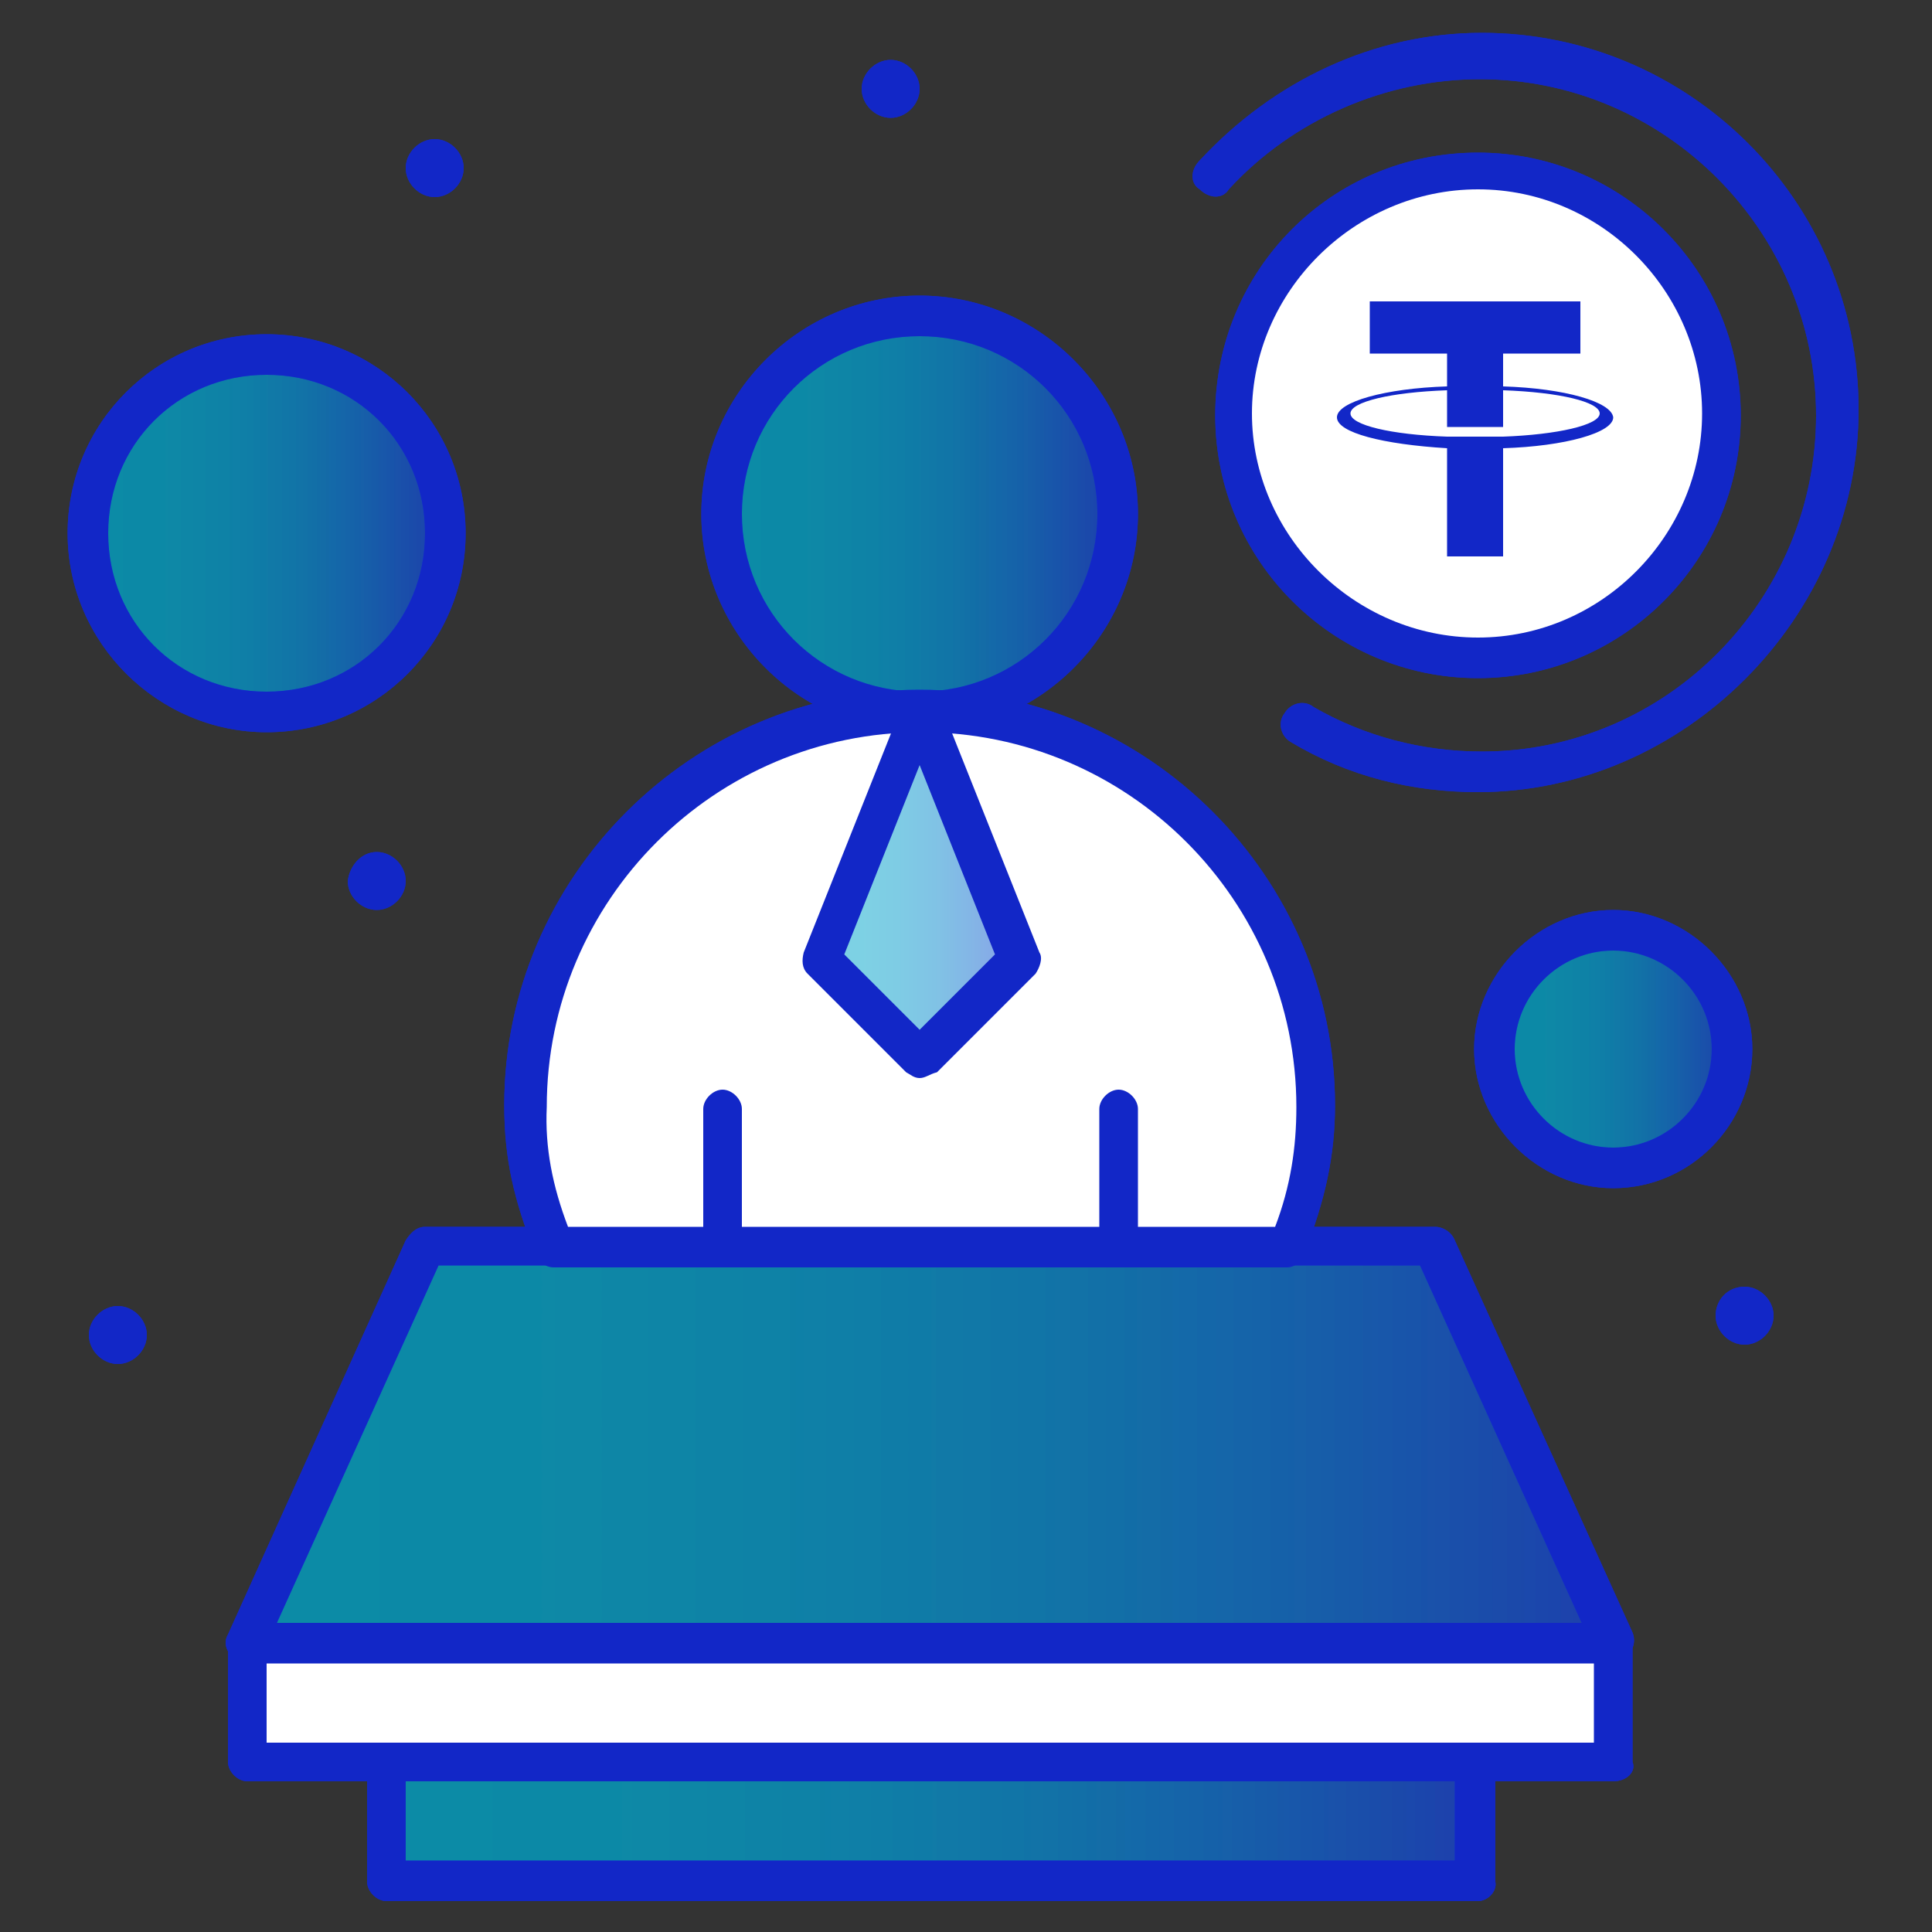 <?xml version="1.0" encoding="UTF-8"?> <svg xmlns="http://www.w3.org/2000/svg" xmlns:xlink="http://www.w3.org/1999/xlink" version="1.1" id="Слой_1" x="0px" y="0px" viewBox="0 0 100 100" style="enable-background:new 0 0 100 100;" xml:space="preserve"><rect x="0" y="0" width="100" height="100" fill="#333333" stroke="none"/> <style type="text/css"> .st0{fill:#FFFFFF;} .st1{opacity:0.51;fill:url(#SVGID_1_);} .st2{opacity:0.51;fill:url(#SVGID_00000090991407390430130000000012753878205132014262_);} .st3{opacity:0.51;fill:url(#SVGID_00000052821331350241540830000005073393937390882983_);} .st4{opacity:0.51;fill:url(#SVGID_00000037657905900882442970000009081053656711001763_);} .st5{opacity:0.51;fill:url(#SVGID_00000111902968497612523560000000221945563446736829_);} .st6{opacity:0.51;fill:url(#SVGID_00000158723716741138764020000002916648197788630459_);} .st7{fill:#1227C7;} .st8{opacity:0.51;fill:url(#SVGID_00000051383501671321492730000007390073591407099320_);} .st9{opacity:0.51;fill:url(#SVGID_00000071529440090197632880000013962404280385460653_);} .st10{opacity:0.51;fill:url(#SVGID_00000162321695717151789020000011427394121237198509_);} .st11{opacity:0.51;fill:url(#SVGID_00000160192848182641105240000012071568678261675961_);} .st12{opacity:0.51;fill:url(#SVGID_00000128467563447988493190000009228085381163307684_);} .st13{opacity:0.51;fill:url(#SVGID_00000177486386015495826750000012039729080675425458_);} </style> <g> <g id="_x37_66_x2C__Account_x2C__Consultant_x2C__Specialist"> <g> <path class="st0" d="M76.5,8.9c7.1,0,12.6,5.7,12.6,12.6s-5.7,12.6-12.6,12.6c-7.1,0-12.6-5.7-12.6-12.6S69.4,8.9,76.5,8.9z"></path> <linearGradient id="SVGID_1_" gradientUnits="userSpaceOnUse" x1="20.029" y1="94.34" x2="76.471" y2="94.34"> <stop offset="0" style="stop-color:#00A7CA"></stop> <stop offset="0.22" style="stop-color:#01A4CA"></stop> <stop offset="0.413" style="stop-color:#0399CB"></stop> <stop offset="0.597" style="stop-color:#0787CC"></stop> <stop offset="0.774" style="stop-color:#0D6DCE"></stop> <stop offset="0.945" style="stop-color:#144DD1"></stop> <stop offset="1" style="stop-color:#1641D2"></stop> </linearGradient> <rect x="20" y="91.2" class="st1" width="56.4" height="6.2"></rect> <polygon class="st0" points="83.5,85 83.5,91.2 76.5,91.2 20,91.2 12.8,91.2 12.8,85 "></polygon> <linearGradient id="SVGID_00000148655051482825712300000008187020779691151507_" gradientUnits="userSpaceOnUse" x1="12.809" y1="74.733" x2="83.526" y2="74.733"> <stop offset="0" style="stop-color:#00A7CA"></stop> <stop offset="0.22" style="stop-color:#01A4CA"></stop> <stop offset="0.413" style="stop-color:#0399CB"></stop> <stop offset="0.597" style="stop-color:#0787CC"></stop> <stop offset="0.774" style="stop-color:#0D6DCE"></stop> <stop offset="0.945" style="stop-color:#144DD1"></stop> <stop offset="1" style="stop-color:#1641D2"></stop> </linearGradient> <polygon style="opacity:0.51;fill:url(#SVGID_00000148655051482825712300000008187020779691151507_);" points="74.3,64.5 83.5,85 12.8,85 22,64.5 28.7,64.5 37.4,64.5 57.9,64.5 66.6,64.5 "></polygon> <linearGradient id="SVGID_00000179628514056592616010000013197609087443073452_" gradientUnits="userSpaceOnUse" x1="77.291" y1="54.306" x2="89.76" y2="54.306"> <stop offset="0" style="stop-color:#00A7CA"></stop> <stop offset="0.22" style="stop-color:#01A4CA"></stop> <stop offset="0.413" style="stop-color:#0399CB"></stop> <stop offset="0.597" style="stop-color:#0787CC"></stop> <stop offset="0.774" style="stop-color:#0D6DCE"></stop> <stop offset="0.945" style="stop-color:#144DD1"></stop> <stop offset="1" style="stop-color:#1641D2"></stop> </linearGradient> <circle style="opacity:0.51;fill:url(#SVGID_00000179628514056592616010000013197609087443073452_);" cx="83.5" cy="54.3" r="6.2"></circle> <linearGradient id="SVGID_00000023254690253171383840000008636132139602657685_" gradientUnits="userSpaceOnUse" x1="4.605" y1="27.562" x2="22.982" y2="27.562"> <stop offset="0" style="stop-color:#00A7CA"></stop> <stop offset="0.22" style="stop-color:#01A4CA"></stop> <stop offset="0.413" style="stop-color:#0399CB"></stop> <stop offset="0.597" style="stop-color:#0787CC"></stop> <stop offset="0.774" style="stop-color:#0D6DCE"></stop> <stop offset="0.945" style="stop-color:#144DD1"></stop> <stop offset="1" style="stop-color:#1641D2"></stop> </linearGradient> <path style="opacity:0.51;fill:url(#SVGID_00000023254690253171383840000008636132139602657685_);" d="M13.8,18.4 c5.1,0,9.2,4.1,9.2,9.2c0,5.1-4.1,9.2-9.2,9.2c-5.1,0-9.2-4.1-9.2-9.2C4.6,22.5,8.7,18.4,13.8,18.4z"></path> <linearGradient id="SVGID_00000137834138830959854150000015959151022626389636_" gradientUnits="userSpaceOnUse" x1="37.42" y1="26.577" x2="57.766" y2="26.577"> <stop offset="0" style="stop-color:#00A7CA"></stop> <stop offset="0.22" style="stop-color:#01A4CA"></stop> <stop offset="0.413" style="stop-color:#0399CB"></stop> <stop offset="0.597" style="stop-color:#0787CC"></stop> <stop offset="0.774" style="stop-color:#0D6DCE"></stop> <stop offset="0.945" style="stop-color:#144DD1"></stop> <stop offset="1" style="stop-color:#1641D2"></stop> </linearGradient> <path style="opacity:0.51;fill:url(#SVGID_00000137834138830959854150000015959151022626389636_);" d="M47.6,16.4 c5.6,0,10.2,4.6,10.2,10.2s-4.6,10.2-10.2,10.2c-5.6,0-10.2-4.6-10.2-10.2S42,16.4,47.6,16.4z"></path> <path class="st0" d="M47.6,36.7c11.3,0,20.5,9.2,20.5,20.5c0,2.8-0.5,4.9-1.5,7.2h-8.7H37.4h-8.7c-1-2.3-1.5-4.6-1.5-7.2 C27.2,45.9,36.3,36.7,47.6,36.7L47.6,36.7z"></path> <linearGradient id="SVGID_00000006685826696846183470000013724290474309793954_" gradientUnits="userSpaceOnUse" x1="42.507" y1="45.692" x2="52.68" y2="45.692"> <stop offset="0" style="stop-color:#00A7CA"></stop> <stop offset="0.22" style="stop-color:#01A4CA"></stop> <stop offset="0.413" style="stop-color:#0399CB"></stop> <stop offset="0.597" style="stop-color:#0787CC"></stop> <stop offset="0.774" style="stop-color:#0D6DCE"></stop> <stop offset="0.945" style="stop-color:#144DD1"></stop> <stop offset="1" style="stop-color:#1641D2"></stop> </linearGradient> <polygon style="opacity:0.51;fill:url(#SVGID_00000006685826696846183470000013724290474309793954_);" points="47.6,36.7 52.7,49.5 47.6,54.6 42.5,49.5 "></polygon> <path class="st7" d="M90.3,66.6c0.8,0,1.5,0.7,1.5,1.5s-0.7,1.5-1.5,1.5c-0.8,0-1.5-0.7-1.5-1.5S89.4,66.6,90.3,66.6z"></path> <path class="st7" d="M76.1,19.7v-2.1c-0.8,0-1.3,0.5-1.3,1c0,0.3,0.2,0.5,0.3,0.7C75.3,19.4,75.7,19.5,76.1,19.7z M77,23v2.1 c1,0,1.3-0.3,1.3-1c0-0.3-0.2-0.5-0.3-0.7C77.8,23.3,77.5,23.1,77,23z M76,27.7c-0.8,0-1.6-0.2-2.5-0.5c-0.8-0.3-1.5-0.7-2.1-1 l1.3-2.6c0,0,0.2,0.2,0.3,0.3c0.2,0.2,0.5,0.3,0.8,0.5c0.3,0.2,0.7,0.3,1.1,0.5c0.3,0.2,0.8,0.2,1.3,0.3v-2.5l-0.8-0.3 c-0.7-0.2-1.1-0.3-1.5-0.7c-0.5-0.2-0.8-0.5-1.1-0.7c-0.3-0.3-0.5-0.7-0.7-1C72,19.9,72,19.4,72,18.9c0-0.7,0.2-1.1,0.3-1.6 c0.2-0.5,0.5-0.8,0.8-1.3c0.3-0.3,0.8-0.7,1.3-0.8c0.5-0.2,1-0.3,1.6-0.3V13h1.3v1.8c0.8,0,1.5,0.2,2.1,0.5 c0.7,0.3,1.3,0.5,1.8,0.8l-1.3,2.5c0,0-0.2-0.2-0.3-0.2c-0.2-0.2-0.3-0.2-0.7-0.3s-0.5-0.2-0.8-0.3c-0.3-0.2-0.7-0.2-1-0.2V20 l0.7,0.2c0.7,0.2,1.1,0.3,1.6,0.5c0.5,0.2,1,0.5,1.3,0.7c0.3,0.3,0.7,0.7,0.8,1.1c0.2,0.5,0.3,1,0.3,1.5c0,0.7-0.2,1.3-0.3,1.8 c-0.2,0.5-0.5,0.8-1,1.1c-0.3,0.3-0.8,0.5-1.3,0.7c-0.5,0.2-1.1,0.2-1.6,0.3V30H76V27.7L76,27.7z"></path> <path class="st7" d="M46.1,3.1c0.8,0,1.5,0.7,1.5,1.5s-0.7,1.5-1.5,1.5s-1.5-0.7-1.5-1.5S45.3,3.1,46.1,3.1z"></path> <path class="st7" d="M22.5,7.2c0.8,0,1.5,0.7,1.5,1.5s-0.7,1.5-1.5,1.5c-0.8,0-1.5-0.7-1.5-1.5S21.7,7.2,22.5,7.2z"></path> <path class="st7" d="M19.5,44.1c0.8,0,1.5,0.7,1.5,1.5c0,0.8-0.7,1.5-1.5,1.5c-0.8,0-1.5-0.7-1.5-1.5 C18.1,44.8,18.7,44.1,19.5,44.1z"></path> <path class="st7" d="M6.1,67.6c0.8,0,1.5,0.7,1.5,1.5s-0.7,1.5-1.5,1.5s-1.5-0.7-1.5-1.5S5.3,67.6,6.1,67.6z"></path> <path class="st7" d="M12.8,86.1c-0.2,0-0.3,0-0.5-0.2c-0.5-0.2-0.8-0.8-0.5-1.3L21,64.2c0.2-0.3,0.5-0.7,1-0.7h6.6 c0.5,0,1,0.5,1,1c0,0.5-0.5,1-1,1h-5.9l-9,19.9C13.6,85.8,13.1,86.1,12.8,86.1z"></path> <path class="st7" d="M83.5,86.1c-0.3,0-0.8-0.2-1-0.7l-9-19.9h-7.1c-0.5,0-1-0.5-1-1c0-0.5,0.5-1,1-1h7.9c0.3,0,0.8,0.2,1,0.7 l9.2,20.3c0.2,0.5,0,1.1-0.5,1.3C83.9,86,83.7,86.1,83.5,86.1z"></path> <path class="st7" d="M76.5,35.1c-7.5,0-13.6-6.1-13.6-13.6S68.9,7.9,76.5,7.9c7.5,0,13.6,6.1,13.6,13.6S84,35.1,76.5,35.1z M76.5,9.8c-6.4,0-11.7,5.3-11.7,11.6s5.3,11.6,11.7,11.6c6.4,0,11.6-5.3,11.6-11.6S82.9,9.8,76.5,9.8z"></path> <path class="st7" d="M76.5,41c-3.4,0-6.7-0.8-9.7-2.6c-0.5-0.3-0.7-1-0.3-1.5c0.3-0.5,1-0.7,1.5-0.3c2.6,1.5,5.6,2.3,8.7,2.3 C86.3,38.9,94,31,94,21.5S86.2,4.1,76.6,4.1c-4.9,0-9.7,2.1-13,5.7c-0.3,0.5-1,0.5-1.5,0c-0.5-0.3-0.5-1,0-1.5 c3.8-4.1,9-6.6,14.6-6.6c10.7,0,19.5,8.7,19.5,19.5S87.1,41,76.5,41z"></path> <path class="st7" d="M47.6,37.9c-6.2,0-11.3-5.1-11.3-11.3c0-6.2,5.1-11.3,11.3-11.3c6.2,0,11.3,5.1,11.3,11.3 C58.9,32.8,53.8,37.9,47.6,37.9z M47.6,17.4c-5.1,0-9.2,4.1-9.2,9.2s4.1,9.2,9.2,9.2c5.1,0,9.2-4.1,9.2-9.2S52.7,17.4,47.6,17.4z "></path> <path class="st7" d="M37.4,65.6c-0.5,0-1-0.5-1-1v-7.2c0-0.5,0.5-1,1-1c0.5,0,1,0.5,1,1v7.2C38.4,65.1,37.9,65.6,37.4,65.6z"></path> <path class="st7" d="M57.9,65.6c-0.5,0-1-0.5-1-1v-7.2c0-0.5,0.5-1,1-1c0.5,0,1,0.5,1,1v7.2C58.9,65.1,58.4,65.6,57.9,65.6z"></path> <path class="st7" d="M47.6,55.8c-0.3,0-0.5-0.2-0.7-0.3l-5.1-5.1c-0.3-0.3-0.3-0.7-0.2-1.1l5.1-12.8c0.2-0.3,0.5-0.7,1-0.7l0,0 c0.5,0,0.8,0.3,1,0.7l5.1,12.8c0.2,0.3,0,0.8-0.2,1.1l-5.1,5.1C48.1,55.6,47.9,55.8,47.6,55.8z M43.7,49.4l3.9,3.9l3.9-3.9 l-3.9-9.8L43.7,49.4z"></path> <path class="st7" d="M66.6,65.6H28.7c-0.5,0-0.8-0.3-1-0.7c-1.1-2.8-1.6-4.9-1.6-7.7c0-11.8,9.7-21.5,21.5-21.5 c11.8,0,21.5,9.7,21.5,21.5c0,2.6-0.5,4.9-1.6,7.7C67.4,65.3,67,65.6,66.6,65.6z M29.4,63.5H66c0.8-2.1,1.1-4.1,1.1-6.2 c0-10.7-8.7-19.4-19.4-19.4s-19.4,8.7-19.4,19.4C28.2,59.4,28.6,61.4,29.4,63.5z"></path> <path class="st7" d="M83.5,92.2h-7.2c-0.5,0-1-0.5-1-1c0-0.5,0.5-1,1-1h6.2v-4.1H13.8v4.1H20c0.5,0,1,0.5,1,1c0,0.5-0.5,1-1,1 h-7.2c-0.5,0-1-0.5-1-1V85c0-0.5,0.5-1,1-1h70.7c0.5,0,1,0.5,1,1v6.2C84.7,91.7,84.2,92.2,83.5,92.2z"></path> <path class="st7" d="M76.5,98.4H20c-0.5,0-1-0.5-1-1v-6.2c0-0.5,0.5-1,1-1h56.4c0.5,0,1,0.5,1,1v6.2C77.5,97.9,77,98.4,76.5,98.4 z M21,96.3h54.3v-4.1H21V96.3z"></path> <path class="st7" d="M13.8,37.9c-5.6,0-10.3-4.6-10.3-10.3c0-5.7,4.6-10.3,10.3-10.3s10.3,4.6,10.3,10.3 C24.1,33.3,19.5,37.9,13.8,37.9z M13.8,19.4c-4.6,0-8.2,3.6-8.2,8.2c0,4.6,3.6,8.2,8.2,8.2s8.2-3.6,8.2-8.2 C22,23,18.4,19.4,13.8,19.4z"></path> <path class="st7" d="M83.5,61.5c-3.9,0-7.2-3.3-7.2-7.2c0-3.9,3.3-7.2,7.2-7.2c3.9,0,7.2,3.3,7.2,7.2 C90.7,58.2,87.5,61.5,83.5,61.5z M83.5,49.2c-2.8,0-5.1,2.3-5.1,5.1c0,2.8,2.3,5.1,5.1,5.1c2.8,0,5.1-2.3,5.1-5.1 C88.6,51.5,86.3,49.2,83.5,49.2z"></path> <path class="st0" d="M76.5,8.9c7.1,0,12.6,5.7,12.6,12.6s-5.7,12.6-12.6,12.6c-7.1,0-12.6-5.7-12.6-12.6S69.4,8.9,76.5,8.9z"></path> <linearGradient id="SVGID_00000005238004005342887530000014864140272952092822_" gradientUnits="userSpaceOnUse" x1="20.029" y1="94.34" x2="76.471" y2="94.34"> <stop offset="0" style="stop-color:#00A7CA"></stop> <stop offset="0.22" style="stop-color:#01A4CA"></stop> <stop offset="0.413" style="stop-color:#0399CB"></stop> <stop offset="0.597" style="stop-color:#0787CC"></stop> <stop offset="0.774" style="stop-color:#0D6DCE"></stop> <stop offset="0.945" style="stop-color:#144DD1"></stop> <stop offset="1" style="stop-color:#1641D2"></stop> </linearGradient> <rect x="20" y="91.2" style="opacity:0.51;fill:url(#SVGID_00000005238004005342887530000014864140272952092822_);" width="56.4" height="6.2"></rect> <polygon class="st0" points="83.5,85 83.5,91.2 76.5,91.2 20,91.2 12.8,91.2 12.8,85 "></polygon> <linearGradient id="SVGID_00000166654115901925068210000002150205310875780766_" gradientUnits="userSpaceOnUse" x1="12.809" y1="74.733" x2="83.526" y2="74.733"> <stop offset="0" style="stop-color:#00A7CA"></stop> <stop offset="0.22" style="stop-color:#01A4CA"></stop> <stop offset="0.413" style="stop-color:#0399CB"></stop> <stop offset="0.597" style="stop-color:#0787CC"></stop> <stop offset="0.774" style="stop-color:#0D6DCE"></stop> <stop offset="0.945" style="stop-color:#144DD1"></stop> <stop offset="1" style="stop-color:#1641D2"></stop> </linearGradient> <polygon style="opacity:0.51;fill:url(#SVGID_00000166654115901925068210000002150205310875780766_);" points="74.3,64.5 83.5,85 12.8,85 22,64.5 28.7,64.5 37.4,64.5 57.9,64.5 66.6,64.5 "></polygon> <linearGradient id="SVGID_00000029011466547747231270000004812973512232183456_" gradientUnits="userSpaceOnUse" x1="77.291" y1="54.306" x2="89.76" y2="54.306"> <stop offset="0" style="stop-color:#00A7CA"></stop> <stop offset="0.22" style="stop-color:#01A4CA"></stop> <stop offset="0.413" style="stop-color:#0399CB"></stop> <stop offset="0.597" style="stop-color:#0787CC"></stop> <stop offset="0.774" style="stop-color:#0D6DCE"></stop> <stop offset="0.945" style="stop-color:#144DD1"></stop> <stop offset="1" style="stop-color:#1641D2"></stop> </linearGradient> <circle style="opacity:0.51;fill:url(#SVGID_00000029011466547747231270000004812973512232183456_);" cx="83.5" cy="54.3" r="6.2"></circle> <linearGradient id="SVGID_00000117669391038073772910000004411868436562843575_" gradientUnits="userSpaceOnUse" x1="4.605" y1="27.562" x2="22.982" y2="27.562"> <stop offset="0" style="stop-color:#00A7CA"></stop> <stop offset="0.22" style="stop-color:#01A4CA"></stop> <stop offset="0.413" style="stop-color:#0399CB"></stop> <stop offset="0.597" style="stop-color:#0787CC"></stop> <stop offset="0.774" style="stop-color:#0D6DCE"></stop> <stop offset="0.945" style="stop-color:#144DD1"></stop> <stop offset="1" style="stop-color:#1641D2"></stop> </linearGradient> <path style="opacity:0.51;fill:url(#SVGID_00000117669391038073772910000004411868436562843575_);" d="M13.8,18.4 c5.1,0,9.2,4.1,9.2,9.2c0,5.1-4.1,9.2-9.2,9.2c-5.1,0-9.2-4.1-9.2-9.2C4.6,22.5,8.7,18.4,13.8,18.4z"></path> <linearGradient id="SVGID_00000042732181447565455740000011245235065828242868_" gradientUnits="userSpaceOnUse" x1="37.42" y1="26.577" x2="57.766" y2="26.577"> <stop offset="0" style="stop-color:#00A7CA"></stop> <stop offset="0.22" style="stop-color:#01A4CA"></stop> <stop offset="0.413" style="stop-color:#0399CB"></stop> <stop offset="0.597" style="stop-color:#0787CC"></stop> <stop offset="0.774" style="stop-color:#0D6DCE"></stop> <stop offset="0.945" style="stop-color:#144DD1"></stop> <stop offset="1" style="stop-color:#1641D2"></stop> </linearGradient> <path style="opacity:0.51;fill:url(#SVGID_00000042732181447565455740000011245235065828242868_);" d="M47.6,16.4 c5.6,0,10.2,4.6,10.2,10.2s-4.6,10.2-10.2,10.2c-5.6,0-10.2-4.6-10.2-10.2S42,16.4,47.6,16.4z"></path> <path class="st0" d="M47.6,36.7c11.3,0,20.5,9.2,20.5,20.5c0,2.8-0.5,4.9-1.5,7.2h-8.7H37.4h-8.7c-1-2.3-1.5-4.6-1.5-7.2 C27.2,45.9,36.3,36.7,47.6,36.7L47.6,36.7z"></path> <linearGradient id="SVGID_00000036952822772956537890000004447841671888743558_" gradientUnits="userSpaceOnUse" x1="42.507" y1="45.692" x2="52.68" y2="45.692"> <stop offset="0" style="stop-color:#00A7CA"></stop> <stop offset="0.22" style="stop-color:#01A4CA"></stop> <stop offset="0.413" style="stop-color:#0399CB"></stop> <stop offset="0.597" style="stop-color:#0787CC"></stop> <stop offset="0.774" style="stop-color:#0D6DCE"></stop> <stop offset="0.945" style="stop-color:#144DD1"></stop> <stop offset="1" style="stop-color:#1641D2"></stop> </linearGradient> <polygon style="opacity:0.51;fill:url(#SVGID_00000036952822772956537890000004447841671888743558_);" points="47.6,36.7 52.7,49.5 47.6,54.6 42.5,49.5 "></polygon> <path class="st7" d="M90.3,66.6c0.8,0,1.5,0.7,1.5,1.5s-0.7,1.5-1.5,1.5c-0.8,0-1.5-0.7-1.5-1.5S89.4,66.6,90.3,66.6z"></path> <path class="st7" d="M46.1,3.1c0.8,0,1.5,0.7,1.5,1.5s-0.7,1.5-1.5,1.5s-1.5-0.7-1.5-1.5S45.3,3.1,46.1,3.1z"></path> <path class="st7" d="M22.5,7.2c0.8,0,1.5,0.7,1.5,1.5s-0.7,1.5-1.5,1.5c-0.8,0-1.5-0.7-1.5-1.5S21.7,7.2,22.5,7.2z"></path> <path class="st7" d="M19.5,44.1c0.8,0,1.5,0.7,1.5,1.5c0,0.8-0.7,1.5-1.5,1.5c-0.8,0-1.5-0.7-1.5-1.5 C18.1,44.8,18.7,44.1,19.5,44.1z"></path> <path class="st7" d="M6.1,67.6c0.8,0,1.5,0.7,1.5,1.5s-0.7,1.5-1.5,1.5s-1.5-0.7-1.5-1.5S5.3,67.6,6.1,67.6z"></path> <path class="st7" d="M12.8,86.1c-0.2,0-0.3,0-0.5-0.2c-0.5-0.2-0.8-0.8-0.5-1.3L21,64.2c0.2-0.3,0.5-0.7,1-0.7h6.6 c0.5,0,1,0.5,1,1c0,0.5-0.5,1-1,1h-5.9l-9,19.9C13.6,85.8,13.1,86.1,12.8,86.1z"></path> <path class="st7" d="M83.5,86.1c-0.3,0-0.8-0.2-1-0.7l-9-19.9h-7.1c-0.5,0-1-0.5-1-1c0-0.5,0.5-1,1-1h7.9c0.3,0,0.8,0.2,1,0.7 l9.2,20.3c0.2,0.5,0,1.1-0.5,1.3C83.9,86,83.7,86.1,83.5,86.1z"></path> <path class="st7" d="M76.5,41c-3.4,0-6.7-0.8-9.7-2.6c-0.5-0.3-0.7-1-0.3-1.5c0.3-0.5,1-0.7,1.5-0.3c2.6,1.5,5.6,2.3,8.7,2.3 C86.3,38.9,94,31,94,21.5S86.2,4.1,76.6,4.1c-4.9,0-9.7,2.1-13,5.7c-0.3,0.5-1,0.5-1.5,0c-0.5-0.3-0.5-1,0-1.5 c3.8-4.1,9-6.6,14.6-6.6c10.7,0,19.5,8.7,19.5,19.5S87.1,41,76.5,41z"></path> <path class="st7" d="M47.6,37.9c-6.2,0-11.3-5.1-11.3-11.3c0-6.2,5.1-11.3,11.3-11.3c6.2,0,11.3,5.1,11.3,11.3 C58.9,32.8,53.8,37.9,47.6,37.9z M47.6,17.4c-5.1,0-9.2,4.1-9.2,9.2s4.1,9.2,9.2,9.2c5.1,0,9.2-4.1,9.2-9.2S52.7,17.4,47.6,17.4z "></path> <path class="st7" d="M37.4,65.6c-0.5,0-1-0.5-1-1v-7.2c0-0.5,0.5-1,1-1c0.5,0,1,0.5,1,1v7.2C38.4,65.1,37.9,65.6,37.4,65.6z"></path> <path class="st7" d="M57.9,65.6c-0.5,0-1-0.5-1-1v-7.2c0-0.5,0.5-1,1-1c0.5,0,1,0.5,1,1v7.2C58.9,65.1,58.4,65.6,57.9,65.6z"></path> <path class="st7" d="M47.6,55.8c-0.3,0-0.5-0.2-0.7-0.3l-5.1-5.1c-0.3-0.3-0.3-0.7-0.2-1.1l5.1-12.8c0.2-0.3,0.5-0.7,1-0.7l0,0 c0.5,0,0.8,0.3,1,0.7l5.1,12.8c0.2,0.3,0,0.8-0.2,1.1l-5.1,5.1C48.1,55.6,47.9,55.8,47.6,55.8z M43.7,49.4l3.9,3.9l3.9-3.9 l-3.9-9.8L43.7,49.4z"></path> <path class="st7" d="M66.6,65.6H28.7c-0.5,0-0.8-0.3-1-0.7c-1.1-2.8-1.6-4.9-1.6-7.7c0-11.8,9.7-21.5,21.5-21.5 c11.8,0,21.5,9.7,21.5,21.5c0,2.6-0.5,4.9-1.6,7.7C67.4,65.3,67,65.6,66.6,65.6z M29.4,63.5H66c0.8-2.1,1.1-4.1,1.1-6.2 c0-10.7-8.7-19.4-19.4-19.4s-19.4,8.7-19.4,19.4C28.2,59.4,28.6,61.4,29.4,63.5z"></path> <path class="st7" d="M83.5,92.2h-7.2c-0.5,0-1-0.5-1-1c0-0.5,0.5-1,1-1h6.2v-4.1H13.8v4.1H20c0.5,0,1,0.5,1,1c0,0.5-0.5,1-1,1 h-7.2c-0.5,0-1-0.5-1-1V85c0-0.5,0.5-1,1-1h70.7c0.5,0,1,0.5,1,1v6.2C84.7,91.7,84.2,92.2,83.5,92.2z"></path> <path class="st7" d="M76.5,98.4H20c-0.5,0-1-0.5-1-1v-6.2c0-0.5,0.5-1,1-1h56.4c0.5,0,1,0.5,1,1v6.2C77.5,97.9,77,98.4,76.5,98.4 z M21,96.3h54.3v-4.1H21V96.3z"></path> <path class="st7" d="M13.8,37.9c-5.6,0-10.3-4.6-10.3-10.3c0-5.7,4.6-10.3,10.3-10.3s10.3,4.6,10.3,10.3 C24.1,33.3,19.5,37.9,13.8,37.9z M13.8,19.4c-4.6,0-8.2,3.6-8.2,8.2c0,4.6,3.6,8.2,8.2,8.2s8.2-3.6,8.2-8.2 C22,23,18.4,19.4,13.8,19.4z"></path> <path class="st7" d="M83.5,61.5c-3.9,0-7.2-3.3-7.2-7.2c0-3.9,3.3-7.2,7.2-7.2c3.9,0,7.2,3.3,7.2,7.2 C90.7,58.2,87.5,61.5,83.5,61.5z M83.5,49.2c-2.8,0-5.1,2.3-5.1,5.1c0,2.8,2.3,5.1,5.1,5.1c2.8,0,5.1-2.3,5.1-5.1 C88.6,51.5,86.3,49.2,83.5,49.2z"></path> <g> <path class="st7" d="M76.5,35.1c-7.5,0-13.6-6.1-13.6-13.6S68.9,7.9,76.5,7.9c7.5,0,13.6,6.1,13.6,13.6S84,35.1,76.5,35.1z M76.5,9.8c-6.4,0-11.7,5.3-11.7,11.6s5.3,11.6,11.7,11.6c6.4,0,11.6-5.3,11.6-11.6S82.9,9.8,76.5,9.8z"></path> <path class="st7" d="M77.8,20v-1.7h4v-2.7H70.9v2.7h4V20c-3.2,0.1-5.7,0.8-5.7,1.6c0,0.8,2.4,1.4,5.7,1.6v5.6h2.9v-5.6 c3.2-0.1,5.7-0.8,5.7-1.6C83.4,20.8,81,20.1,77.8,20 M77.8,22.6L77.8,22.6c-0.1,0-0.5,0-1.4,0c-0.7,0-1.3,0-1.5,0v0 c-2.9-0.1-5-0.6-5-1.2s2.1-1.1,5-1.2v1.9c0.2,0,0.7,0,1.5,0c0.9,0,1.3,0,1.4,0v-1.9c2.9,0.1,5,0.6,5,1.2S80.6,22.5,77.8,22.6"></path> </g> </g> </g> <g id="Layer_1_18_"> </g> </g> </svg> 